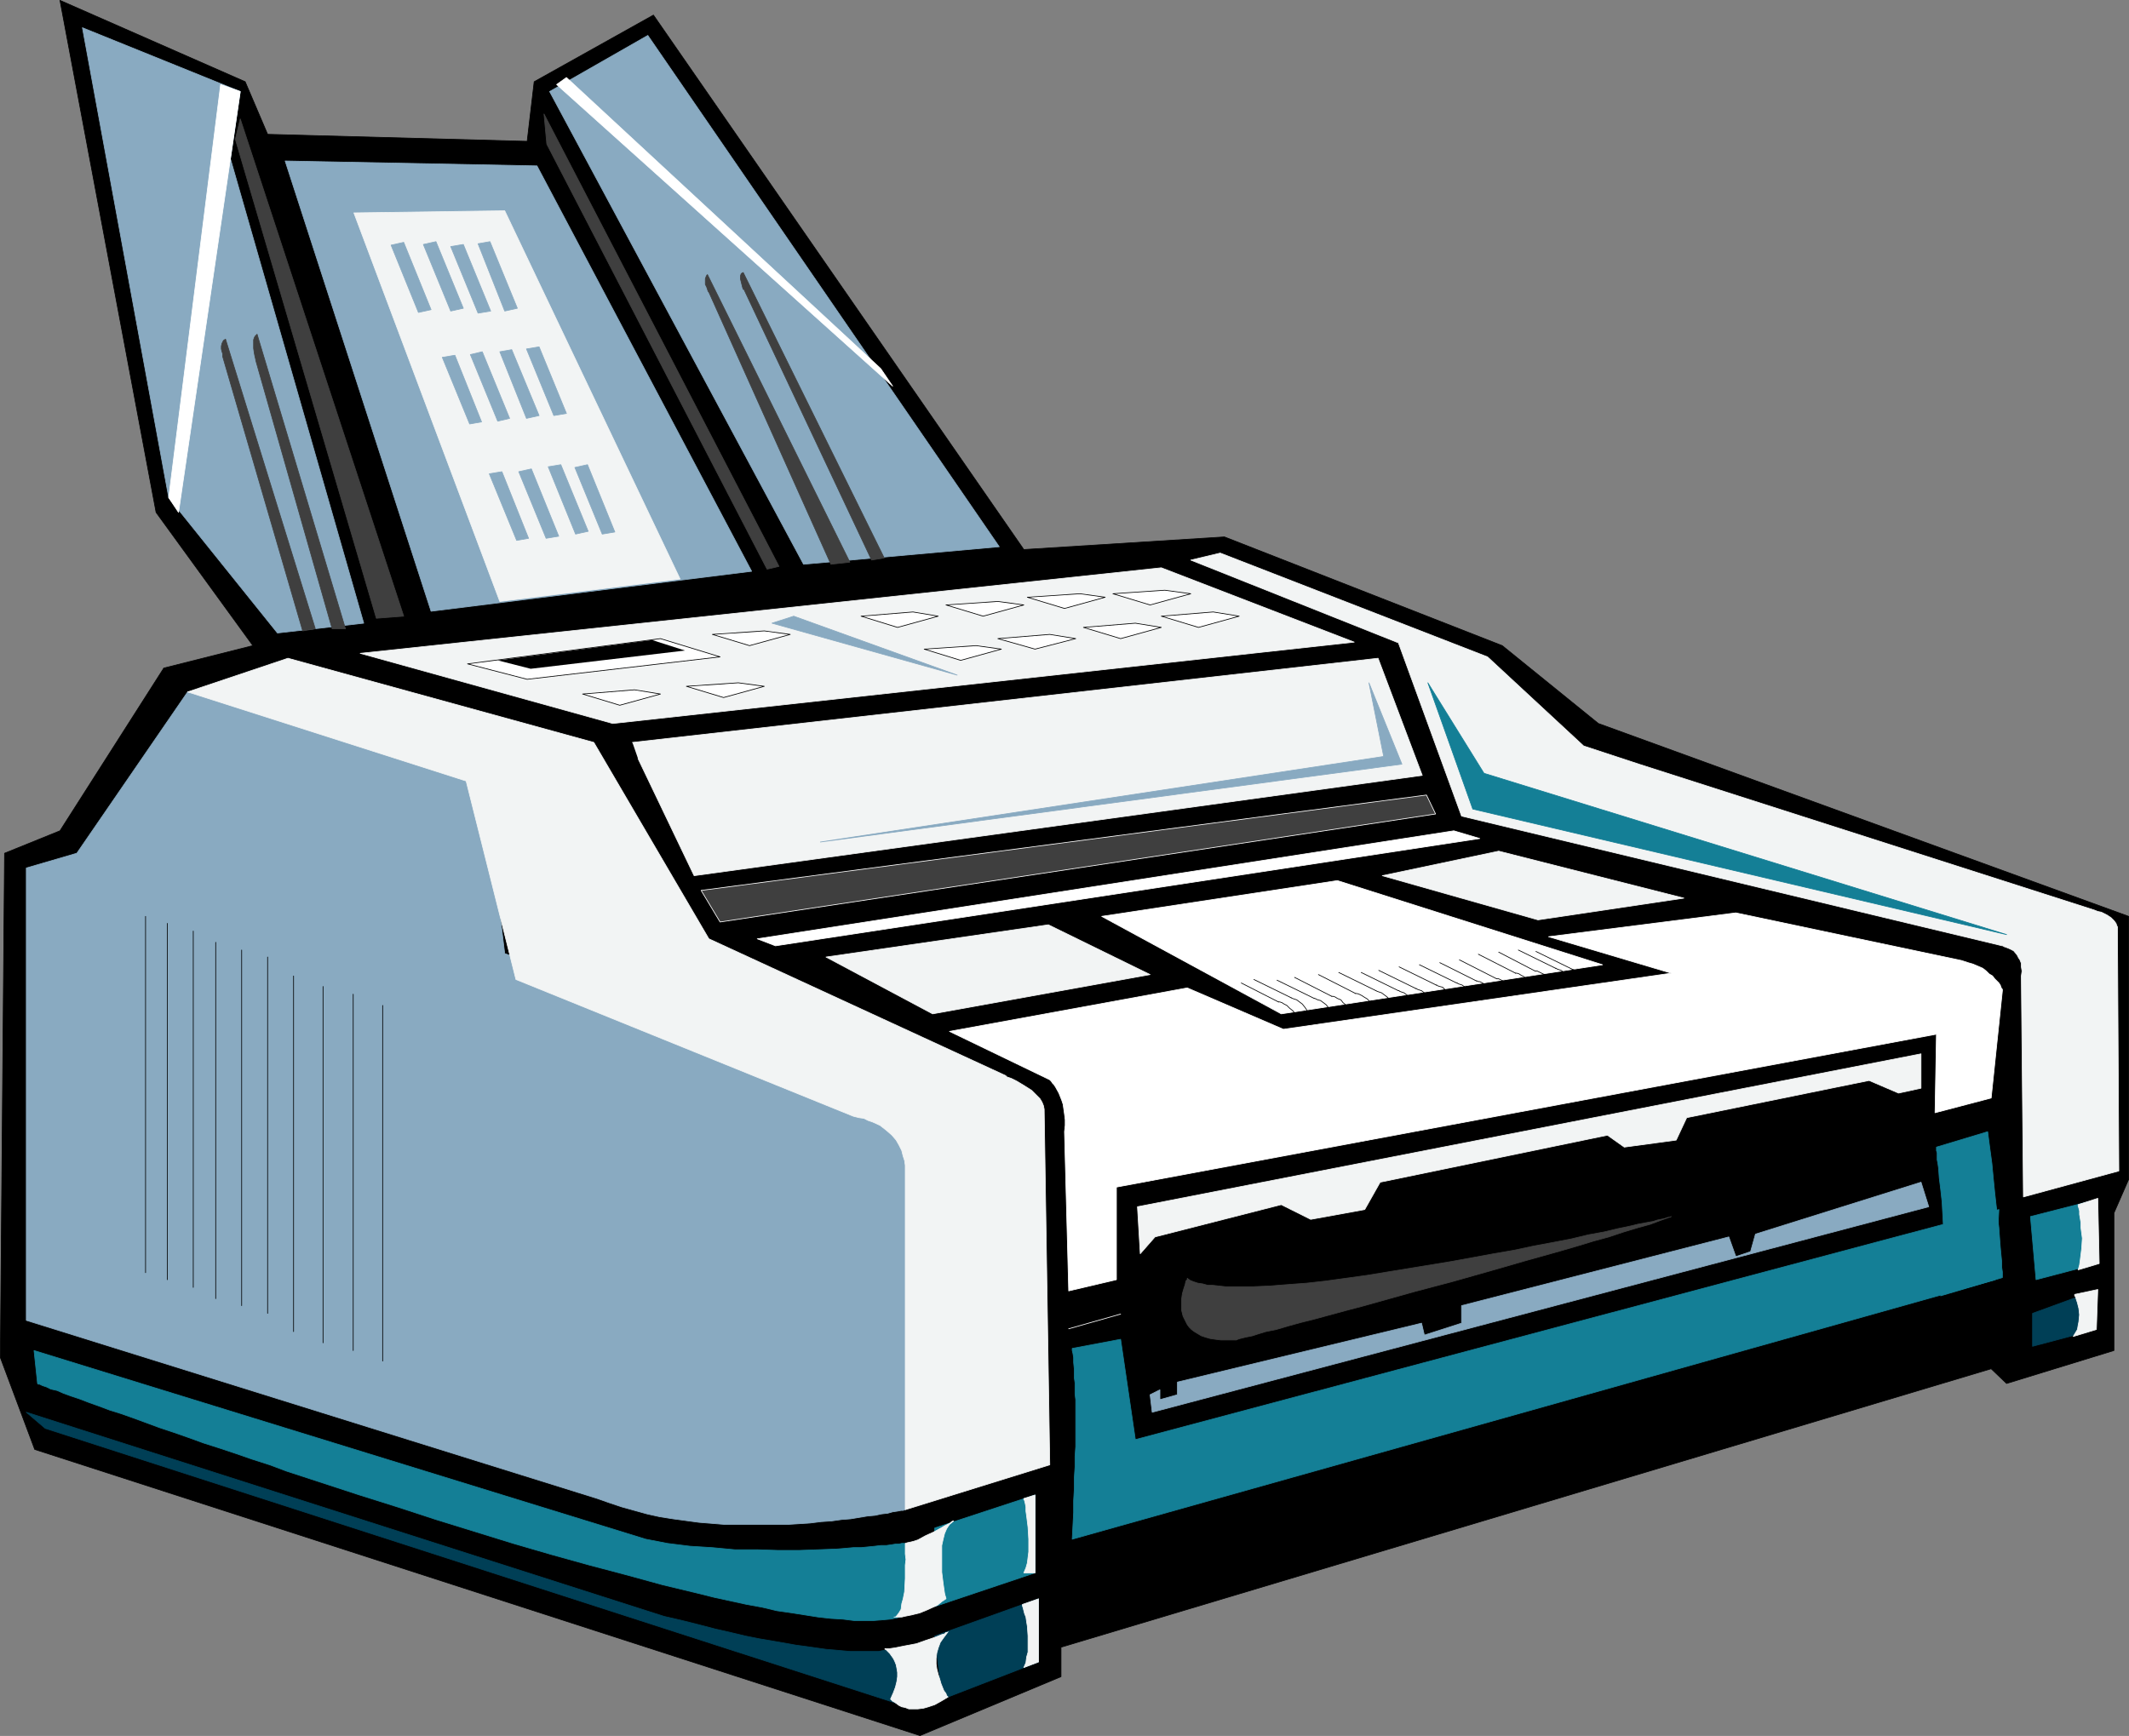 <?xml version="1.0" encoding="UTF-8" standalone="no"?>
<svg
   version="1.0"
   width="129.766mm"
   height="105.833mm"
   id="svg115"
   sodipodi:docname="FAX Machine 16.wmf"
   xmlns:inkscape="http://www.inkscape.org/namespaces/inkscape"
   xmlns:sodipodi="http://sodipodi.sourceforge.net/DTD/sodipodi-0.dtd"
   xmlns="http://www.w3.org/2000/svg"
   xmlns:svg="http://www.w3.org/2000/svg">
  <rect width="100%" height="100%" fill="#808080" stroke="none"/>
  <sodipodi:namedview
     id="namedview115"
     pagecolor="#ffffff"
     bordercolor="#000000"
     borderopacity="0.25"
     inkscape:showpageshadow="2"
     inkscape:pageopacity="0.0"
     inkscape:pagecheckerboard="0"
     inkscape:deskcolor="#d1d1d1"
     inkscape:document-units="mm" />
  <defs
     id="defs1">
    <pattern
       id="WMFhbasepattern"
       patternUnits="userSpaceOnUse"
       width="6"
       height="6"
       x="0"
       y="0" />
  </defs>
  <path
     style="fill:#000000;fill-opacity:1;fill-rule:evenodd;stroke:#000000;stroke-width:0.162px;stroke-linecap:round;stroke-linejoin:round;stroke-miterlimit:4;stroke-dasharray:none;stroke-opacity:1"
     d="M 13.817,0.081 35.956,118.061 l 22.301,30.707 -20.523,5.172 -23.917,37.495 -12.766,5.172 -0.97,116.202 7.918,21.172 203.939,65.939 32.482,-13.576 v -6.788 l 214.281,-64.162 3.555,3.394 24.725,-7.596 v -31.677 l 3.394,-7.758 V 211.151 l -122.169,-44.444 -22.139,-17.939 -63.994,-25.05 -46.218,2.909 -85.325,-123.152 -27.472,15.354 -1.616,13.737 -59.792,-1.616 -5.171,-12.121 z"
     id="path1" />
  <path
     style="fill:#89aac1;fill-opacity:1;fill-rule:evenodd;stroke:#89aac1;stroke-width:0.162px;stroke-linecap:round;stroke-linejoin:round;stroke-miterlimit:4;stroke-dasharray:none;stroke-opacity:1"
     d="m 208.545,347.879 h -0.162 l -0.323,0.162 h -0.485 l -0.808,0.162 -1.131,0.162 -1.131,0.323 -1.454,0.162 -1.454,0.323 -1.778,0.162 -1.939,0.323 -1.939,0.323 -2.101,0.162 -2.262,0.323 -2.424,0.162 -2.586,0.323 -2.586,0.162 -2.586,0.162 h -2.909 -5.656 -5.818 l -5.979,-0.485 -5.979,-0.808 -3.07,-0.485 -2.909,-0.646 -2.909,-0.808 -2.909,-0.808 -2.909,-0.97 -2.747,-0.97 L 6.06,304.242 V 200 l 11.635,-3.394 25.533,-37.172 67.872,17.939 5.171,42.343 89.203,32 0.162,0.162 0.162,0.323 0.323,0.485 0.485,0.646 0.323,0.808 0.646,0.97 0.485,1.131 0.485,1.131 0.97,2.586 0.485,1.293 0.323,1.455 0.162,1.455 0.162,1.455 -0.162,1.455 -0.162,1.293 v 0.808 0.97 1.293 1.616 l 0.162,1.939 v 2.101 l 0.162,2.586 v 2.586 l 0.162,2.909 v 2.909 3.232 3.232 l 0.162,3.394 v 6.949 14.061 3.394 l -0.162,3.232 v 3.232 l -0.162,3.071 -0.162,2.747 -0.162,2.747 -0.162,2.424 -0.323,2.101 -0.323,2.101 -0.162,1.616 -0.485,1.293 -0.162,0.485 z"
     id="path2" />
  <path
     style="fill:#003f56;fill-opacity:1;fill-rule:evenodd;stroke:#003f56;stroke-width:0.162px;stroke-linecap:round;stroke-linejoin:round;stroke-miterlimit:4;stroke-dasharray:none;stroke-opacity:1"
     d="m 6.06,325.414 4.363,3.717 198.121,64 -0.808,-13.576 h -0.162 l -0.323,0.162 -0.646,0.162 -1.131,0.162 -0.646,0.162 h -0.646 l -0.97,0.162 -0.808,0.162 h -1.131 -3.878 -1.616 l -1.778,-0.162 -1.778,-0.162 -1.939,-0.162 -2.262,-0.323 -2.262,-0.323 -2.424,-0.323 -2.747,-0.485 -2.747,-0.485 -2.909,-0.485 -3.232,-0.646 -3.394,-0.808 -3.555,-0.808 -3.717,-0.97 -3.878,-0.97 -4.202,-0.97 z"
     id="path3" />
  <path
     style="fill:#147f96;fill-opacity:1;fill-rule:evenodd;stroke:#147f96;stroke-width:0.162px;stroke-linecap:round;stroke-linejoin:round;stroke-miterlimit:4;stroke-dasharray:none;stroke-opacity:1"
     d="m 7.838,311.192 0.808,7.596 0.162,0.162 h 0.323 l 0.646,0.323 0.97,0.323 0.97,0.485 1.454,0.323 1.454,0.646 1.778,0.646 1.939,0.646 2.101,0.808 2.262,0.808 2.586,0.97 2.586,0.808 2.747,0.97 3.07,1.131 3.07,1.131 3.394,1.131 3.232,1.131 3.555,1.293 3.555,1.131 3.878,1.293 3.717,1.293 4.04,1.293 3.878,1.455 8.403,2.747 8.403,2.747 8.726,2.747 8.888,2.909 17.776,5.495 8.888,2.586 8.726,2.424 8.565,2.263 8.242,2.263 4.04,0.97 4.04,0.97 3.878,0.97 3.717,0.808 3.717,0.808 3.555,0.646 3.394,0.808 3.394,0.485 3.07,0.485 3.07,0.485 2.909,0.323 2.747,0.162 2.586,0.323 h 2.424 2.101 l 2.101,-0.162 1.778,-0.162 1.616,-0.323 1.454,-0.485 1.131,-0.485 -0.808,-16.162 h -0.162 -0.162 -0.485 l -0.646,0.162 h -0.808 l -0.97,0.162 -1.131,0.162 h -1.293 l -1.293,0.162 -1.616,0.162 -1.616,0.162 h -1.778 l -1.778,0.162 -1.939,0.162 -4.202,0.162 -4.525,0.162 H 179.295 l -4.848,-0.162 h -5.171 l -5.171,-0.485 -5.171,-0.323 -5.171,-0.646 -5.01,-0.97 z"
     id="path4" />
  <path
     style="fill:#003f56;fill-opacity:1;fill-rule:evenodd;stroke:#003f56;stroke-width:0.162px;stroke-linecap:round;stroke-linejoin:round;stroke-miterlimit:4;stroke-dasharray:none;stroke-opacity:1"
     d="m 215.332,376.97 1.778,14.545 22.139,-8.566 v -14.545 z"
     id="path5" />
  <path
     style="fill:#147f96;fill-opacity:1;fill-rule:evenodd;stroke:#147f96;stroke-width:0.162px;stroke-linecap:round;stroke-linejoin:round;stroke-miterlimit:4;stroke-dasharray:none;stroke-opacity:1"
     d="m 215.332,352.081 v 18.101 l 23.109,-7.758 v -17.939 z"
     id="path6" />
  <path
     style="fill:#147f96;fill-opacity:1;fill-rule:evenodd;stroke:#147f96;stroke-width:0.162px;stroke-linecap:round;stroke-linejoin:round;stroke-miterlimit:4;stroke-dasharray:none;stroke-opacity:1"
     d="m 247.005,354.667 212.665,-59.798 0.808,-16.162 -198.929,53.01 -3.394,-23.111 -11.15,2.101 v 0.162 0.323 l 0.162,0.646 0.162,0.97 v 1.131 l 0.162,1.616 v 0.97 0.97 l 0.162,1.131 v 1.293 1.293 l 0.162,1.293 v 10.828 l -0.162,2.263 v 2.424 l -0.162,2.424 v 2.586 l -0.162,2.747 v 2.747 l -0.162,3.071 z"
     id="path7" />
  <path
     style="fill:#147f96;fill-opacity:1;fill-rule:evenodd;stroke:#147f96;stroke-width:0.162px;stroke-linecap:round;stroke-linejoin:round;stroke-miterlimit:4;stroke-dasharray:none;stroke-opacity:1"
     d="m 461.287,294.384 v -0.162 -0.485 -0.646 l -0.162,-1.131 v -1.293 l -0.162,-1.616 -0.162,-1.778 -0.162,-2.101 -0.162,-2.263 -0.323,-2.586 -0.323,-2.747 -0.323,-2.909 -0.323,-3.232 -0.323,-3.394 -0.485,-3.556 -0.485,-3.717 -11.797,3.556 v 0.162 0.162 0.485 l 0.162,0.485 v 0.808 0.808 l 0.162,0.808 0.162,1.131 0.162,2.263 0.323,2.586 0.323,2.909 0.162,2.909 0.323,5.98 0.162,2.909 v 2.586 2.586 l -0.162,0.97 v 0.97 l -0.162,0.97 -0.162,0.646 -0.162,0.646 -0.323,0.485 z"
     id="path8" />
  <path
     style="fill:#147f96;fill-opacity:1;fill-rule:evenodd;stroke:none"
     d="m 467.751,280.323 1.293,14.545 12.928,-3.394 -0.97,-14.545 z"
     id="path9" />
  <path
     style="fill:none;stroke:#147f96;stroke-width:0.162px;stroke-linecap:round;stroke-linejoin:round;stroke-miterlimit:4;stroke-dasharray:none;stroke-opacity:1"
     d="m 467.751,280.323 1.293,14.545 12.928,-3.394 -0.97,-14.545 -13.251,3.394"
     id="path10" />
  <path
     style="fill:#003f56;fill-opacity:1;fill-rule:evenodd;stroke:#003f56;stroke-width:0.162px;stroke-linecap:round;stroke-linejoin:round;stroke-miterlimit:4;stroke-dasharray:none;stroke-opacity:1"
     d="m 468.235,302.626 v 7.596 l 12.766,-3.394 -0.808,-8.566 z"
     id="path11" />
  <path
     style="fill:#f2f4f4;fill-opacity:1;fill-rule:evenodd;stroke:#f2f4f4;stroke-width:0.162px;stroke-linecap:round;stroke-linejoin:round;stroke-miterlimit:4;stroke-dasharray:none;stroke-opacity:1"
     d="m 43.228,159.434 23.109,-7.758 70.458,19.394 26.502,45.253 68.357,31.515 0.162,0.162 0.162,0.162 0.485,0.162 0.485,0.162 0.646,0.323 0.646,0.323 1.616,0.97 1.778,1.131 1.293,1.293 0.646,0.646 0.485,0.808 0.323,0.808 0.162,0.808 1.293,81.939 -33.29,10.343 v -76.444 -0.162 -0.323 -1.455 -0.97 l -0.162,-1.131 -0.323,-0.97 -0.323,-1.293 -0.646,-1.293 -0.646,-1.131 -0.97,-1.131 -1.293,-1.131 -1.454,-1.131 -1.778,-0.808 -0.97,-0.323 -0.97,-0.485 -1.131,-0.162 -1.293,-0.323 -77.73,-31.515 -11.474,-45.737 z"
     id="path12" />
  <path
     style="fill:#f2f4f4;fill-opacity:1;fill-rule:evenodd;stroke:#f2f4f4;stroke-width:0.162px;stroke-linecap:round;stroke-linejoin:round;stroke-miterlimit:4;stroke-dasharray:none;stroke-opacity:1"
     d="m 219.695,350.465 h -0.162 l -0.323,0.162 -0.323,0.323 -0.646,0.323 -0.646,0.323 -0.808,0.485 -1.778,0.97 -1.778,0.808 -1.778,0.97 -0.97,0.323 -0.646,0.162 -0.808,0.162 -0.485,0.162 v 0.646 0.808 0.97 l 0.162,1.293 -0.162,1.293 v 3.071 l -0.162,3.071 -0.323,1.616 -0.323,1.131 -0.162,1.293 -0.485,0.808 -0.485,0.646 -0.323,0.323 h -0.323 0.646 0.485 0.646 l 0.646,-0.162 1.616,-0.323 1.939,-0.485 1.939,-0.808 2.101,-0.97 0.97,-0.808 0.97,-0.646 v -0.162 l -0.162,-0.485 -0.162,-0.646 -0.162,-1.131 -0.162,-1.131 -0.162,-1.293 -0.162,-1.293 v -1.616 -3.071 -1.455 l 0.323,-1.455 0.323,-1.293 0.485,-1.131 0.646,-0.97 z"
     id="path13" />
  <path
     style="fill:#f2f4f4;fill-opacity:1;fill-rule:evenodd;stroke:#f2f4f4;stroke-width:0.162px;stroke-linecap:round;stroke-linejoin:round;stroke-miterlimit:4;stroke-dasharray:none;stroke-opacity:1"
     d="m 235.855,345.293 v 0.162 l 0.162,0.323 0.162,0.646 0.162,0.808 v 0.97 l 0.162,1.131 0.323,2.586 0.162,2.747 v 2.909 l -0.162,1.293 -0.162,1.293 -0.323,1.131 -0.485,1.131 h 2.586 v -17.939 z"
     id="path14" />
  <path
     style="fill:#f2f4f4;fill-opacity:1;fill-rule:evenodd;stroke:#f2f4f4;stroke-width:0.162px;stroke-linecap:round;stroke-linejoin:round;stroke-miterlimit:4;stroke-dasharray:none;stroke-opacity:1"
     d="m 235.532,369.697 v 0.162 0.162 l 0.162,0.485 0.162,0.646 0.162,0.646 0.323,0.808 0.162,1.131 0.162,0.97 0.162,2.263 v 2.424 1.293 l -0.323,1.131 -0.162,1.293 -0.485,1.131 3.394,-1.293 v -14.545 z"
     id="path15" />
  <path
     style="fill:#f2f4f4;fill-opacity:1;fill-rule:evenodd;stroke:#f2f4f4;stroke-width:0.162px;stroke-linecap:round;stroke-linejoin:round;stroke-miterlimit:4;stroke-dasharray:none;stroke-opacity:1"
     d="m 218.402,376 -0.162,0.162 h -0.323 l -0.323,0.323 -0.646,0.162 -0.808,0.323 -0.808,0.323 -1.939,0.646 -2.262,0.808 -2.586,0.485 -2.424,0.485 -1.131,0.162 h -1.131 v 0.162 h 0.162 l 0.323,0.323 0.323,0.323 0.323,0.323 0.808,1.131 0.323,0.646 0.323,0.808 0.162,0.808 0.162,0.97 v 0.97 l -0.162,1.131 -0.323,1.293 -0.485,1.293 -0.646,1.455 v 0 l 0.162,0.162 0.323,0.323 0.323,0.162 0.485,0.323 0.646,0.485 0.646,0.323 0.808,0.162 0.808,0.323 h 1.131 0.97 l 1.293,-0.162 1.131,-0.323 1.454,-0.485 1.454,-0.808 1.616,-0.97 -0.162,-0.162 -0.162,-0.162 -0.162,-0.485 -0.485,-0.646 -0.323,-0.808 -0.323,-0.808 -0.323,-1.131 -0.323,-0.97 -0.323,-1.293 -0.162,-1.131 v -1.293 l 0.162,-1.293 0.323,-1.131 0.485,-1.293 0.808,-1.131 z"
     id="path16" />
  <path
     style="fill:#f2f4f4;fill-opacity:1;fill-rule:evenodd;stroke:#f2f4f4;stroke-width:0.162px;stroke-linecap:round;stroke-linejoin:round;stroke-miterlimit:4;stroke-dasharray:none;stroke-opacity:1"
     d="m 483.264,276.121 -4.525,1.455 v 0 0.323 l 0.162,0.485 0.162,0.646 v 0.808 l 0.162,0.97 0.162,0.97 v 1.131 l 0.323,2.424 -0.162,2.424 -0.323,2.586 -0.162,1.131 -0.323,1.131 4.848,-1.455 z"
     id="path17" />
  <path
     style="fill:#f2f4f4;fill-opacity:1;fill-rule:evenodd;stroke:#f2f4f4;stroke-width:0.162px;stroke-linecap:round;stroke-linejoin:round;stroke-miterlimit:4;stroke-dasharray:none;stroke-opacity:1"
     d="m 483.264,297.131 -5.333,1.131 v 0.162 0.162 l 0.162,0.162 0.162,0.485 0.323,0.97 0.323,1.293 0.162,1.455 -0.162,1.616 -0.162,0.808 -0.162,0.97 -0.485,0.808 -0.485,0.808 5.333,-1.616 z"
     id="path18" />
  <path
     style="fill:#f2f4f4;fill-opacity:1;fill-rule:evenodd;stroke:#f2f4f4;stroke-width:0.162px;stroke-linecap:round;stroke-linejoin:round;stroke-miterlimit:4;stroke-dasharray:none;stroke-opacity:1"
     d="m 466.135,275.798 21.978,-5.98 -0.323,-56.081 v -0.162 l -0.162,-0.323 -0.162,-0.485 -0.485,-0.646 -0.646,-0.646 -0.97,-0.646 -0.646,-0.323 -0.646,-0.323 -0.808,-0.162 -0.808,-0.323 -104.878,-33.616 -12.766,-4.202 -22.139,-20.525 -61.57,-23.919 -6.787,1.616 47.834,19.071 14.544,39.919 124.593,29.899 h 0.162 l 0.162,0.162 0.485,0.162 0.808,0.323 0.97,0.485 0.808,0.97 0.323,0.646 0.323,0.485 0.323,0.808 v 0.808 l 0.162,0.97 -0.162,1.131 z"
     id="path19" />
  <path
     style="fill:#147f96;fill-opacity:1;fill-rule:evenodd;stroke:#147f96;stroke-width:0.162px;stroke-linecap:round;stroke-linejoin:round;stroke-miterlimit:4;stroke-dasharray:none;stroke-opacity:1"
     d="m 328.936,157.333 10.342,29.091 122.977,28.929 -120.392,-37.172 z"
     id="path20" />
  <path
     style="fill:#f2f4f4;fill-opacity:1;fill-rule:evenodd;stroke:none"
     d="m 146.975,174.788 12.928,26.99 167.741,-23.111 -10.181,-26.99 -171.781,19.394 z"
     id="path21" />
  <path
     style="fill:none;stroke:#f2f4f4;stroke-width:0.162px;stroke-linecap:round;stroke-linejoin:round;stroke-miterlimit:4;stroke-dasharray:none;stroke-opacity:1"
     d="m 146.975,174.788 12.928,26.99 167.741,-23.111 -10.181,-26.99 -171.781,19.394"
     id="path22" />
  <path
     style="fill:#89aac1;fill-opacity:1;fill-rule:evenodd;stroke:#89aac1;stroke-width:0.162px;stroke-linecap:round;stroke-linejoin:round;stroke-miterlimit:4;stroke-dasharray:none;stroke-opacity:1"
     d="m 315.362,157.333 7.595,18.747 -133.966,17.939 129.765,-19.717 z"
     id="path23" />
  <path
     style="fill:#f2f4f4;fill-opacity:1;fill-rule:evenodd;stroke:#f2f4f4;stroke-width:0.162px;stroke-linecap:round;stroke-linejoin:round;stroke-miterlimit:4;stroke-dasharray:none;stroke-opacity:1"
     d="M 141.157,166.707 311.968,147.96 267.529,130.828 82.982,150.545 Z"
     id="path24" />
  <path
     style="fill:#ffffff;fill-opacity:1;fill-rule:evenodd;stroke:#000000;stroke-width:0.162px;stroke-linecap:round;stroke-linejoin:round;stroke-miterlimit:4;stroke-dasharray:none;stroke-opacity:1"
     d="m 107.706,152.97 13.736,3.556 44.44,-5.172 -13.736,-4.202 z"
     id="path25" />
  <path
     style="fill:#000000;fill-opacity:1;fill-rule:evenodd;stroke:none"
     d="m 114.655,152.162 7.595,1.939 35.552,-4.202 -7.595,-2.424 z"
     id="path26" />
  <path
     style="fill:#89aac1;fill-opacity:1;fill-rule:evenodd;stroke:#89aac1;stroke-width:0.162px;stroke-linecap:round;stroke-linejoin:round;stroke-miterlimit:4;stroke-dasharray:none;stroke-opacity:1"
     d="m 177.841,143.596 42.662,11.96 -37.653,-13.576 z"
     id="path27" />
  <path
     style="fill:#ffffff;fill-opacity:1;fill-rule:evenodd;stroke:#000000;stroke-width:0.162px;stroke-linecap:round;stroke-linejoin:round;stroke-miterlimit:4;stroke-dasharray:none;stroke-opacity:1"
     d="m 134.209,159.919 8.565,2.586 9.373,-2.586 -5.979,-0.97 z"
     id="path28" />
  <path
     style="fill:#ffffff;fill-opacity:1;fill-rule:evenodd;stroke:#000000;stroke-width:0.162px;stroke-linecap:round;stroke-linejoin:round;stroke-miterlimit:4;stroke-dasharray:none;stroke-opacity:1"
     d="m 158.125,158.141 8.565,2.586 9.373,-2.586 -5.979,-0.808 z"
     id="path29" />
  <path
     style="fill:#ffffff;fill-opacity:1;fill-rule:evenodd;stroke:#000000;stroke-width:0.162px;stroke-linecap:round;stroke-linejoin:round;stroke-miterlimit:4;stroke-dasharray:none;stroke-opacity:1"
     d="m 198.364,141.98 8.403,2.586 9.373,-2.586 -5.818,-0.97 z"
     id="path30" />
  <path
     style="fill:#ffffff;fill-opacity:1;fill-rule:evenodd;stroke:#000000;stroke-width:0.162px;stroke-linecap:round;stroke-linejoin:round;stroke-miterlimit:4;stroke-dasharray:none;stroke-opacity:1"
     d="m 217.917,139.394 8.565,2.586 9.373,-2.586 -5.979,-0.808 z"
     id="path31" />
  <path
     style="fill:#ffffff;fill-opacity:1;fill-rule:evenodd;stroke:#000000;stroke-width:0.162px;stroke-linecap:round;stroke-linejoin:round;stroke-miterlimit:4;stroke-dasharray:none;stroke-opacity:1"
     d="m 236.663,137.616 8.565,2.586 9.373,-2.586 -5.818,-0.808 z"
     id="path32" />
  <path
     style="fill:#ffffff;fill-opacity:1;fill-rule:evenodd;stroke:#000000;stroke-width:0.162px;stroke-linecap:round;stroke-linejoin:round;stroke-miterlimit:4;stroke-dasharray:none;stroke-opacity:1"
     d="m 256.378,136.808 8.565,2.586 9.373,-2.586 -5.979,-0.808 z"
     id="path33" />
  <path
     style="fill:#ffffff;fill-opacity:1;fill-rule:evenodd;stroke:#000000;stroke-width:0.162px;stroke-linecap:round;stroke-linejoin:round;stroke-miterlimit:4;stroke-dasharray:none;stroke-opacity:1"
     d="m 267.529,141.98 8.565,2.586 9.373,-2.586 -5.979,-0.97 z"
     id="path34" />
  <path
     style="fill:#ffffff;fill-opacity:1;fill-rule:evenodd;stroke:#000000;stroke-width:0.162px;stroke-linecap:round;stroke-linejoin:round;stroke-miterlimit:4;stroke-dasharray:none;stroke-opacity:1"
     d="m 249.591,144.566 8.565,2.586 9.373,-2.586 -5.979,-0.97 z"
     id="path35" />
  <path
     style="fill:#ffffff;fill-opacity:1;fill-rule:evenodd;stroke:#000000;stroke-width:0.162px;stroke-linecap:round;stroke-linejoin:round;stroke-miterlimit:4;stroke-dasharray:none;stroke-opacity:1"
     d="m 229.876,147.151 8.565,2.424 9.373,-2.424 -5.979,-0.97 z"
     id="path36" />
  <path
     style="fill:#ffffff;fill-opacity:1;fill-rule:evenodd;stroke:#000000;stroke-width:0.162px;stroke-linecap:round;stroke-linejoin:round;stroke-miterlimit:4;stroke-dasharray:none;stroke-opacity:1"
     d="m 212.908,149.576 8.403,2.586 9.373,-2.586 -5.818,-0.808 z"
     id="path37" />
  <path
     style="fill:#ffffff;fill-opacity:1;fill-rule:evenodd;stroke:#000000;stroke-width:0.162px;stroke-linecap:round;stroke-linejoin:round;stroke-miterlimit:4;stroke-dasharray:none;stroke-opacity:1"
     d="m 164.105,146.182 8.565,2.586 9.373,-2.586 -5.979,-0.808 z"
     id="path38" />
  <path
     style="fill:none;stroke:#000000;stroke-width:0.162px;stroke-linecap:round;stroke-linejoin:round;stroke-miterlimit:4;stroke-dasharray:none;stroke-opacity:1"
     d="m 33.532,211.151 v 82.101"
     id="path39" />
  <path
     style="fill:none;stroke:#000000;stroke-width:0.162px;stroke-linecap:round;stroke-linejoin:round;stroke-miterlimit:4;stroke-dasharray:none;stroke-opacity:1"
     d="m 38.542,212.768 v 82.101"
     id="path40" />
  <path
     style="fill:none;stroke:#000000;stroke-width:0.162px;stroke-linecap:round;stroke-linejoin:round;stroke-miterlimit:4;stroke-dasharray:none;stroke-opacity:1"
     d="m 44.521,214.545 v 82.101"
     id="path41" />
  <path
     style="fill:none;stroke:#000000;stroke-width:0.162px;stroke-linecap:round;stroke-linejoin:round;stroke-miterlimit:4;stroke-dasharray:none;stroke-opacity:1"
     d="m 49.692,217.131 v 82.101"
     id="path42" />
  <path
     style="fill:none;stroke:#000000;stroke-width:0.162px;stroke-linecap:round;stroke-linejoin:round;stroke-miterlimit:4;stroke-dasharray:none;stroke-opacity:1"
     d="m 55.671,218.909 v 81.939"
     id="path43" />
  <path
     style="fill:none;stroke:#000000;stroke-width:0.162px;stroke-linecap:round;stroke-linejoin:round;stroke-miterlimit:4;stroke-dasharray:none;stroke-opacity:1"
     d="m 61.65,220.525 v 82.101"
     id="path44" />
  <path
     style="fill:none;stroke:#000000;stroke-width:0.162px;stroke-linecap:round;stroke-linejoin:round;stroke-miterlimit:4;stroke-dasharray:none;stroke-opacity:1"
     d="m 67.63,224.889 v 81.939"
     id="path45" />
  <path
     style="fill:none;stroke:#000000;stroke-width:0.162px;stroke-linecap:round;stroke-linejoin:round;stroke-miterlimit:4;stroke-dasharray:none;stroke-opacity:1"
     d="m 74.417,227.313 v 82.101"
     id="path46" />
  <path
     style="fill:none;stroke:#000000;stroke-width:0.162px;stroke-linecap:round;stroke-linejoin:round;stroke-miterlimit:4;stroke-dasharray:none;stroke-opacity:1"
     d="m 81.366,229.091 v 82.101"
     id="path47" />
  <path
     style="fill:none;stroke:#000000;stroke-width:0.162px;stroke-linecap:round;stroke-linejoin:round;stroke-miterlimit:4;stroke-dasharray:none;stroke-opacity:1"
     d="m 88.153,231.677 v 81.939"
     id="path48" />
  <path
     style="fill:#3f3f3f;fill-opacity:1;fill-rule:evenodd;stroke:none"
     d="m 161.519,205.172 4.363,7.273 164.832,-24.889 -2.101,-4.364 z"
     id="path49" />
  <path
     style="fill:none;stroke:#ffffff;stroke-width:0.162px;stroke-linecap:round;stroke-linejoin:round;stroke-miterlimit:4;stroke-dasharray:none;stroke-opacity:1"
     d="m 161.519,205.172 4.363,7.273 164.832,-24.889 -2.101,-4.364 -167.094,21.98"
     id="path50" />
  <path
     style="fill:none;stroke:#ffffff;stroke-width:0.162px;stroke-linecap:round;stroke-linejoin:round;stroke-miterlimit:4;stroke-dasharray:none;stroke-opacity:1"
     d="m 246.197,306.182 11.958,-3.394"
     id="path51" />
  <path
     style="fill:#ffffff;fill-opacity:1;fill-rule:evenodd;stroke:#ffffff;stroke-width:0.162px;stroke-linecap:round;stroke-linejoin:round;stroke-miterlimit:4;stroke-dasharray:none;stroke-opacity:1"
     d="m 246.197,297.455 10.989,-2.586 v -21.333 l 188.91,-35.232 -0.323,18.101 12.928,-3.394 2.586,-24.727 v 0 0 -0.323 l -0.162,-0.162 -0.162,-0.323 -0.162,-0.485 -0.323,-0.485 -0.485,-0.485 -0.485,-0.485 -0.485,-0.646 -0.808,-0.485 -0.646,-0.646 -0.808,-0.646 -1.131,-0.485 -1.131,-0.485 -1.131,-0.323 -1.454,-0.485 -52.035,-10.99 -43.147,5.495 28.28,8.404 -89.365,12.929 -22.139,-9.535 -54.782,10.02 23.109,11.152 v 0 l 0.162,0.162 0.162,0.162 0.323,0.485 0.323,0.323 0.323,0.485 0.808,1.455 0.323,0.808 0.323,0.808 0.323,0.97 0.162,1.131 0.162,1.131 0.162,1.293 v 1.293 l -0.162,1.455 z"
     id="path52" />
  <path
     style="fill:#ffffff;fill-opacity:1;fill-rule:evenodd;stroke:#ffffff;stroke-width:0.162px;stroke-linecap:round;stroke-linejoin:round;stroke-miterlimit:4;stroke-dasharray:none;stroke-opacity:1"
     d="m 253.793,211.151 41.37,22.465 74.013,-11.313 -61.085,-19.394 z"
     id="path53" />
  <path
     style="fill:#ffffff;fill-opacity:1;fill-rule:evenodd;stroke:#ffffff;stroke-width:0.162px;stroke-linecap:round;stroke-linejoin:round;stroke-miterlimit:4;stroke-dasharray:none;stroke-opacity:1"
     d="m 174.447,216.323 4.202,1.616 162.246,-24.727 -5.979,-1.778 z"
     id="path54" />
  <path
     style="fill:none;stroke:#000000;stroke-width:0.162px;stroke-linecap:round;stroke-linejoin:round;stroke-miterlimit:4;stroke-dasharray:none;stroke-opacity:1"
     d="m 288.86,225.697 8.565,4.202"
     id="path55" />
  <path
     style="fill:none;stroke:#000000;stroke-width:0.162px;stroke-linecap:round;stroke-linejoin:round;stroke-miterlimit:4;stroke-dasharray:none;stroke-opacity:1"
     d="m 297.424,229.899 v 0 l 0.323,0.162 0.485,0.162 0.485,0.162 0.646,0.485 0.646,0.485 0.646,0.808 0.646,0.97"
     id="path56" />
  <path
     style="fill:none;stroke:#000000;stroke-width:0.162px;stroke-linecap:round;stroke-linejoin:round;stroke-miterlimit:4;stroke-dasharray:none;stroke-opacity:1"
     d="m 285.951,226.505 8.565,4.364"
     id="path57" />
  <path
     style="fill:none;stroke:#000000;stroke-width:0.162px;stroke-linecap:round;stroke-linejoin:round;stroke-miterlimit:4;stroke-dasharray:none;stroke-opacity:1"
     d="m 294.516,230.869 h 0.162 0.162 l 0.485,0.162 0.485,0.323 0.646,0.323 0.646,0.646 0.808,0.646 0.646,0.97"
     id="path58" />
  <path
     style="fill:none;stroke:#000000;stroke-width:0.162px;stroke-linecap:round;stroke-linejoin:round;stroke-miterlimit:4;stroke-dasharray:none;stroke-opacity:1"
     d="m 294.192,225.859 8.565,4.202"
     id="path59" />
  <path
     style="fill:none;stroke:#000000;stroke-width:0.162px;stroke-linecap:round;stroke-linejoin:round;stroke-miterlimit:4;stroke-dasharray:none;stroke-opacity:1"
     d="m 302.757,230.061 h 0.162 l 0.323,0.162 0.323,0.162 0.646,0.162 0.646,0.485 0.646,0.485 0.646,0.808 0.646,0.97"
     id="path60" />
  <path
     style="fill:none;stroke:#000000;stroke-width:0.162px;stroke-linecap:round;stroke-linejoin:round;stroke-miterlimit:4;stroke-dasharray:none;stroke-opacity:1"
     d="m 298.232,225.212 8.565,4.364"
     id="path61" />
  <path
     style="fill:none;stroke:#000000;stroke-width:0.162px;stroke-linecap:round;stroke-linejoin:round;stroke-miterlimit:4;stroke-dasharray:none;stroke-opacity:1"
     d="m 306.797,229.576 h 0.162 0.162 l 0.485,0.162 0.485,0.323 0.808,0.323 0.485,0.646 0.808,0.646 0.646,0.97"
     id="path62" />
  <path
     style="fill:none;stroke:#000000;stroke-width:0.162px;stroke-linecap:round;stroke-linejoin:round;stroke-miterlimit:4;stroke-dasharray:none;stroke-opacity:1"
     d="m 303.727,224.566 8.565,4.364"
     id="path63" />
  <path
     style="fill:none;stroke:#000000;stroke-width:0.162px;stroke-linecap:round;stroke-linejoin:round;stroke-miterlimit:4;stroke-dasharray:none;stroke-opacity:1"
     d="m 312.292,228.929 h 0.162 0.162 l 0.485,0.162 0.646,0.323 0.485,0.323 0.808,0.485 0.646,0.808 0.646,0.97"
     id="path64" />
  <path
     style="fill:none;stroke:#000000;stroke-width:0.162px;stroke-linecap:round;stroke-linejoin:round;stroke-miterlimit:4;stroke-dasharray:none;stroke-opacity:1"
     d="m 308.413,224.081 8.565,4.202"
     id="path65" />
  <path
     style="fill:none;stroke:#000000;stroke-width:0.162px;stroke-linecap:round;stroke-linejoin:round;stroke-miterlimit:4;stroke-dasharray:none;stroke-opacity:1"
     d="m 316.978,228.283 v 0 l 0.323,0.162 0.485,0.162 0.485,0.162 0.646,0.485 0.646,0.485 0.646,0.808 0.646,0.97"
     id="path66" />
  <path
     style="fill:none;stroke:#000000;stroke-width:0.162px;stroke-linecap:round;stroke-linejoin:round;stroke-miterlimit:4;stroke-dasharray:none;stroke-opacity:1"
     d="m 313.584,224.081 8.565,4.202"
     id="path67" />
  <path
     style="fill:none;stroke:#000000;stroke-width:0.162px;stroke-linecap:round;stroke-linejoin:round;stroke-miterlimit:4;stroke-dasharray:none;stroke-opacity:1"
     d="m 322.149,228.283 h 0.162 l 0.162,0.162 0.485,0.162 0.485,0.162 0.646,0.485 0.646,0.485 0.646,0.808 0.646,0.97"
     id="path68" />
  <path
     style="fill:none;stroke:#000000;stroke-width:0.162px;stroke-linecap:round;stroke-linejoin:round;stroke-miterlimit:4;stroke-dasharray:none;stroke-opacity:1"
     d="m 317.624,223.596 8.565,4.202"
     id="path69" />
  <path
     style="fill:none;stroke:#000000;stroke-width:0.162px;stroke-linecap:round;stroke-linejoin:round;stroke-miterlimit:4;stroke-dasharray:none;stroke-opacity:1"
     d="m 326.189,227.798 h 0.162 l 0.162,0.162 0.485,0.162 0.485,0.162 0.646,0.485 0.646,0.485 0.646,0.808 0.808,0.97"
     id="path70" />
  <path
     style="fill:none;stroke:#000000;stroke-width:0.162px;stroke-linecap:round;stroke-linejoin:round;stroke-miterlimit:4;stroke-dasharray:none;stroke-opacity:1"
     d="m 322.311,222.788 8.565,4.202"
     id="path71" />
  <path
     style="fill:none;stroke:#000000;stroke-width:0.162px;stroke-linecap:round;stroke-linejoin:round;stroke-miterlimit:4;stroke-dasharray:none;stroke-opacity:1"
     d="m 330.876,226.99 h 0.162 l 0.162,0.162 0.485,0.162 0.646,0.162 0.485,0.485 0.646,0.485 0.808,0.808 0.646,0.97"
     id="path72" />
  <path
     style="fill:none;stroke:#000000;stroke-width:0.162px;stroke-linecap:round;stroke-linejoin:round;stroke-miterlimit:4;stroke-dasharray:none;stroke-opacity:1"
     d="m 326.997,222.303 8.565,4.202"
     id="path73" />
  <path
     style="fill:none;stroke:#000000;stroke-width:0.162px;stroke-linecap:round;stroke-linejoin:round;stroke-miterlimit:4;stroke-dasharray:none;stroke-opacity:1"
     d="m 335.562,226.505 h 0.162 l 0.162,0.162 0.485,0.162 0.485,0.162 0.646,0.485 0.646,0.485 0.808,0.808 0.646,0.97"
     id="path74" />
  <path
     style="fill:none;stroke:#000000;stroke-width:0.162px;stroke-linecap:round;stroke-linejoin:round;stroke-miterlimit:4;stroke-dasharray:none;stroke-opacity:1"
     d="m 331.684,221.818 8.403,4.202"
     id="path75" />
  <path
     style="fill:none;stroke:#000000;stroke-width:0.162px;stroke-linecap:round;stroke-linejoin:round;stroke-miterlimit:4;stroke-dasharray:none;stroke-opacity:1"
     d="m 340.087,226.02 h 0.162 l 0.323,0.162 h 0.323 l 0.646,0.323 0.646,0.485 0.646,0.485 0.646,0.808 0.646,0.808"
     id="path76" />
  <path
     style="fill:none;stroke:#000000;stroke-width:0.162px;stroke-linecap:round;stroke-linejoin:round;stroke-miterlimit:4;stroke-dasharray:none;stroke-opacity:1"
     d="m 336.208,221.172 8.565,4.364"
     id="path77" />
  <path
     style="fill:none;stroke:#000000;stroke-width:0.162px;stroke-linecap:round;stroke-linejoin:round;stroke-miterlimit:4;stroke-dasharray:none;stroke-opacity:1"
     d="m 344.773,225.535 h 0.162 0.323 l 0.323,0.162 0.646,0.323 0.485,0.323 0.808,0.646 0.646,0.646 0.646,0.97"
     id="path78" />
  <path
     style="fill:none;stroke:#000000;stroke-width:0.162px;stroke-linecap:round;stroke-linejoin:round;stroke-miterlimit:4;stroke-dasharray:none;stroke-opacity:1"
     d="m 340.572,219.879 8.565,4.364"
     id="path79" />
  <path
     style="fill:none;stroke:#000000;stroke-width:0.162px;stroke-linecap:round;stroke-linejoin:round;stroke-miterlimit:4;stroke-dasharray:none;stroke-opacity:1"
     d="m 349.136,224.242 h 0.162 0.162 l 0.485,0.162 0.485,0.323 0.646,0.323 0.646,0.646 0.646,0.646 0.808,0.97"
     id="path80" />
  <path
     style="fill:none;stroke:#000000;stroke-width:0.162px;stroke-linecap:round;stroke-linejoin:round;stroke-miterlimit:4;stroke-dasharray:none;stroke-opacity:1"
     d="m 345.258,219.394 8.403,4.364"
     id="path81" />
  <path
     style="fill:none;stroke:#000000;stroke-width:0.162px;stroke-linecap:round;stroke-linejoin:round;stroke-miterlimit:4;stroke-dasharray:none;stroke-opacity:1"
     d="m 353.661,223.758 h 0.162 0.323 l 0.323,0.162 0.646,0.323 0.646,0.323 0.646,0.646 0.646,0.646 0.646,0.97"
     id="path82" />
  <path
     style="fill:none;stroke:#000000;stroke-width:0.162px;stroke-linecap:round;stroke-linejoin:round;stroke-miterlimit:4;stroke-dasharray:none;stroke-opacity:1"
     d="m 349.783,218.909 8.565,4.202"
     id="path83" />
  <path
     style="fill:none;stroke:#000000;stroke-width:0.162px;stroke-linecap:round;stroke-linejoin:round;stroke-miterlimit:4;stroke-dasharray:none;stroke-opacity:1"
     d="m 358.348,223.111 h 0.162 l 0.162,0.162 0.485,0.162 0.485,0.162 0.646,0.485 0.646,0.485 0.646,0.808 0.646,0.808"
     id="path84" />
  <path
     style="fill:none;stroke:#000000;stroke-width:0.162px;stroke-linecap:round;stroke-linejoin:round;stroke-miterlimit:4;stroke-dasharray:none;stroke-opacity:1"
     d="m 353.823,219.232 8.565,4.202"
     id="path85" />
  <path
     style="fill:none;stroke:#000000;stroke-width:0.162px;stroke-linecap:round;stroke-linejoin:round;stroke-miterlimit:4;stroke-dasharray:none;stroke-opacity:1"
     d="m 362.388,223.434 h 0.162 l 0.323,0.162 0.323,0.162 0.646,0.162 0.485,0.485 0.808,0.485 0.646,0.808 0.646,0.97"
     id="path86" />
  <path
     style="fill:#f2f4f4;fill-opacity:1;fill-rule:evenodd;stroke:#f2f4f4;stroke-width:0.162px;stroke-linecap:round;stroke-linejoin:round;stroke-miterlimit:4;stroke-dasharray:none;stroke-opacity:1"
     d="m 318.432,201.778 35.875,10.182 33.613,-5.01 -42.662,-10.828 z"
     id="path87" />
  <path
     style="fill:#f2f4f4;fill-opacity:1;fill-rule:evenodd;stroke:#f2f4f4;stroke-width:0.162px;stroke-linecap:round;stroke-linejoin:round;stroke-miterlimit:4;stroke-dasharray:none;stroke-opacity:1"
     d="m 190.284,220.525 51.227,-7.434 23.432,11.475 -50.096,9.051 z"
     id="path88" />
  <path
     style="fill:#f2f4f4;fill-opacity:1;fill-rule:evenodd;stroke:#f2f4f4;stroke-width:0.162px;stroke-linecap:round;stroke-linejoin:round;stroke-miterlimit:4;stroke-dasharray:none;stroke-opacity:1"
     d="m 262.034,278.061 0.646,10.828 3.394,-3.879 29.088,-7.434 6.787,3.394 12.443,-2.263 3.555,-6.303 52.358,-10.828 3.878,2.747 11.958,-1.616 2.424,-5.172 42.016,-8.566 6.787,2.909 5.171,-1.131 v -7.919 z"
     id="path89" />
  <path
     style="fill:#89aac1;fill-opacity:1;fill-rule:evenodd;stroke:#89aac1;stroke-width:0.162px;stroke-linecap:round;stroke-linejoin:round;stroke-miterlimit:4;stroke-dasharray:none;stroke-opacity:1"
     d="m 264.943,321.374 2.262,-1.131 v 2.263 l 4.04,-1.131 v -2.909 l 56.237,-13.576 0.646,2.747 8.565,-2.747 v -4.04 l 61.57,-15.838 1.616,4.525 3.394,-1.131 1.131,-4.04 38.138,-11.96 1.778,5.657 -178.891,47.354 z"
     id="path90" />
  <path
     style="fill:#3f3f3f;fill-opacity:1;fill-rule:evenodd;stroke:#3f3f3f;stroke-width:0.162px;stroke-linecap:round;stroke-linejoin:round;stroke-miterlimit:4;stroke-dasharray:none;stroke-opacity:1"
     d="m 273.508,294.545 v 0.162 0.162 l -0.323,0.323 -0.162,0.808 -0.323,0.97 -0.323,1.131 -0.162,1.131 v 1.293 1.455 l 0.323,1.293 0.646,1.293 0.323,0.646 0.485,0.646 0.485,0.485 0.646,0.485 0.808,0.485 0.808,0.485 0.97,0.323 1.131,0.323 1.131,0.162 1.293,0.162 h 1.454 1.616 v 0 h 0.162 0.323 l 0.323,-0.162 0.485,-0.162 0.646,-0.162 0.646,-0.162 0.808,-0.162 0.808,-0.162 0.97,-0.323 2.101,-0.646 2.424,-0.485 2.747,-0.808 2.909,-0.808 3.232,-0.808 3.555,-0.97 3.555,-0.97 3.717,-0.97 4.04,-1.131 4.04,-1.131 4.04,-1.131 8.565,-2.263 8.565,-2.424 8.403,-2.424 4.04,-1.131 4.04,-1.131 3.878,-1.131 3.717,-1.131 3.555,-0.97 3.394,-1.131 3.232,-0.97 2.909,-0.808 2.586,-0.97 2.262,-0.808 v 0 l -0.323,0.162 h -0.323 l -0.485,0.162 -0.485,0.162 -0.808,0.162 -0.808,0.162 -0.97,0.323 -0.97,0.162 -2.586,0.485 -1.293,0.323 -1.454,0.323 -1.616,0.323 -3.394,0.808 -3.555,0.646 -4.04,0.97 -4.202,0.808 -4.363,0.808 -4.525,0.97 -4.686,0.808 -9.696,1.778 -9.858,1.616 -9.858,1.616 -4.686,0.646 -4.686,0.646 -4.363,0.485 -4.363,0.323 -4.04,0.323 -3.717,0.162 h -3.555 -1.616 -1.454 l -1.454,-0.162 -1.454,-0.162 h -1.131 l -1.131,-0.323 -1.131,-0.162 -0.97,-0.323 -0.808,-0.323 z"
     id="path91" />
  <path
     style="fill:#89aac1;fill-opacity:1;fill-rule:evenodd;stroke:#89aac1;stroke-width:0.162px;stroke-linecap:round;stroke-linejoin:round;stroke-miterlimit:4;stroke-dasharray:none;stroke-opacity:1"
     d="M 18.988,6.384 38.865,114.667 63.913,145.859 83.79,143.596 53.086,36.606 55.348,21.091 Z"
     id="path92" />
  <path
     style="fill:#89aac1;fill-opacity:1;fill-rule:evenodd;stroke:#89aac1;stroke-width:0.162px;stroke-linecap:round;stroke-linejoin:round;stroke-miterlimit:4;stroke-dasharray:none;stroke-opacity:1"
     d="M 65.69,37.091 99.303,140.848 173.154,131.636 123.705,38.222 Z"
     id="path93" />
  <path
     style="fill:#89aac1;fill-opacity:1;fill-rule:evenodd;stroke:#89aac1;stroke-width:0.162px;stroke-linecap:round;stroke-linejoin:round;stroke-miterlimit:4;stroke-dasharray:none;stroke-opacity:1"
     d="m 126.613,21.091 58.499,108.929 45.086,-4.04 L 149.237,8.162 Z"
     id="path94" />
  <path
     style="fill:#3f3f3f;fill-opacity:1;fill-rule:evenodd;stroke:#3f3f3f;stroke-width:0.162px;stroke-linecap:round;stroke-linejoin:round;stroke-miterlimit:4;stroke-dasharray:none;stroke-opacity:1"
     d="M 55.348,27.394 93.001,141.98 86.698,142.465 54.217,32.081 Z"
     id="path95" />
  <path
     style="fill:#3f3f3f;fill-opacity:1;fill-rule:evenodd;stroke:#3f3f3f;stroke-width:0.162px;stroke-linecap:round;stroke-linejoin:round;stroke-miterlimit:4;stroke-dasharray:none;stroke-opacity:1"
     d="m 125.321,26.263 0.646,6.949 50.742,97.939 2.747,-0.646 z"
     id="path96" />
  <path
     style="fill:#ffffff;fill-opacity:1;fill-rule:evenodd;stroke:#ffffff;stroke-width:0.162px;stroke-linecap:round;stroke-linejoin:round;stroke-miterlimit:4;stroke-dasharray:none;stroke-opacity:1"
     d="m 50.823,19.475 -11.958,95.192 2.262,3.394 14.221,-96.97 z"
     id="path97" />
  <path
     style="fill:#ffffff;fill-opacity:1;fill-rule:evenodd;stroke:#ffffff;stroke-width:0.162px;stroke-linecap:round;stroke-linejoin:round;stroke-miterlimit:4;stroke-dasharray:none;stroke-opacity:1"
     d="m 128.229,19.475 2.262,-1.616 72.397,67.071 2.747,4.04 z"
     id="path98" />
  <path
     style="fill:#3f3f3f;fill-opacity:1;fill-rule:evenodd;stroke:#3f3f3f;stroke-width:0.162px;stroke-linecap:round;stroke-linejoin:round;stroke-miterlimit:4;stroke-dasharray:none;stroke-opacity:1"
     d="M 69.73,145.374 51.308,82.182 V 82.02 81.535 l -0.162,-0.485 -0.162,-0.646 v -0.646 l 0.162,-0.646 0.323,-0.646 0.485,-0.323 20.685,66.747 z"
     id="path99" />
  <path
     style="fill:#3f3f3f;fill-opacity:1;fill-rule:evenodd;stroke:#3f3f3f;stroke-width:0.162px;stroke-linecap:round;stroke-linejoin:round;stroke-miterlimit:4;stroke-dasharray:none;stroke-opacity:1"
     d="M 76.518,144.889 58.903,82.99 v 0 -0.162 l -0.162,-0.646 -0.162,-0.808 -0.162,-1.131 v -0.97 -0.97 l 0.162,-0.485 0.162,-0.323 0.162,-0.162 0.323,-0.323 20.362,67.879 z"
     id="path100" />
  <path
     style="fill:#3f3f3f;fill-opacity:1;fill-rule:evenodd;stroke:#3f3f3f;stroke-width:0.162px;stroke-linecap:round;stroke-linejoin:round;stroke-miterlimit:4;stroke-dasharray:none;stroke-opacity:1"
     d="m 191.415,130.02 -28.118,-62.707 -0.162,-0.162 -0.162,-0.485 -0.162,-0.485 -0.323,-0.646 V 64.889 64.242 l 0.162,-0.485 0.162,-0.323 0.162,-0.162 32.805,66.263 z"
     id="path101" />
  <path
     style="fill:#3f3f3f;fill-opacity:1;fill-rule:evenodd;stroke:#3f3f3f;stroke-width:0.162px;stroke-linecap:round;stroke-linejoin:round;stroke-miterlimit:4;stroke-dasharray:none;stroke-opacity:1"
     d="M 200.788,129.05 171.377,66.667 h -0.162 l -0.162,-0.485 -0.162,-0.646 -0.162,-0.646 -0.162,-0.646 v -0.646 l 0.162,-0.485 0.162,-0.162 0.323,-0.162 32.482,65.778 z"
     id="path102" />
  <path
     style="fill:#f2f4f4;fill-opacity:1;fill-rule:evenodd;stroke:#f2f4f4;stroke-width:0.162px;stroke-linecap:round;stroke-linejoin:round;stroke-miterlimit:4;stroke-dasharray:none;stroke-opacity:1"
     d="m 81.527,49.05 33.613,89.535 41.531,-5.172 -40.4,-84.848 z"
     id="path103" />
  <path
     style="fill:#89aac1;fill-opacity:1;fill-rule:evenodd;stroke:#89aac1;stroke-width:0.162px;stroke-linecap:round;stroke-linejoin:round;stroke-miterlimit:4;stroke-dasharray:none;stroke-opacity:1"
     d="M 90.092,56.485 96.394,72 99.303,71.354 93.001,55.838 Z"
     id="path104" />
  <path
     style="fill:#89aac1;fill-opacity:1;fill-rule:evenodd;stroke:#89aac1;stroke-width:0.162px;stroke-linecap:round;stroke-linejoin:round;stroke-miterlimit:4;stroke-dasharray:none;stroke-opacity:1"
     d="m 97.525,56.323 6.302,15.354 2.909,-0.646 -6.302,-15.354 z"
     id="path105" />
  <path
     style="fill:#89aac1;fill-opacity:1;fill-rule:evenodd;stroke:#89aac1;stroke-width:0.162px;stroke-linecap:round;stroke-linejoin:round;stroke-miterlimit:4;stroke-dasharray:none;stroke-opacity:1"
     d="m 103.828,56.808 6.302,15.354 2.909,-0.485 -6.302,-15.354 z"
     id="path106" />
  <path
     style="fill:#89aac1;fill-opacity:1;fill-rule:evenodd;stroke:#89aac1;stroke-width:0.162px;stroke-linecap:round;stroke-linejoin:round;stroke-miterlimit:4;stroke-dasharray:none;stroke-opacity:1"
     d="m 110.13,56.162 6.141,15.515 2.909,-0.646 -6.302,-15.354 z"
     id="path107" />
  <path
     style="fill:#89aac1;fill-opacity:1;fill-rule:evenodd;stroke:#89aac1;stroke-width:0.162px;stroke-linecap:round;stroke-linejoin:round;stroke-miterlimit:4;stroke-dasharray:none;stroke-opacity:1"
     d="m 121.281,80.404 6.302,15.354 2.909,-0.485 -6.302,-15.354 z"
     id="path108" />
  <path
     style="fill:#89aac1;fill-opacity:1;fill-rule:evenodd;stroke:#89aac1;stroke-width:0.162px;stroke-linecap:round;stroke-linejoin:round;stroke-miterlimit:4;stroke-dasharray:none;stroke-opacity:1"
     d="m 115.14,81.05 6.141,15.354 2.909,-0.646 -6.302,-15.192 z"
     id="path109" />
  <path
     style="fill:#89aac1;fill-opacity:1;fill-rule:evenodd;stroke:#89aac1;stroke-width:0.162px;stroke-linecap:round;stroke-linejoin:round;stroke-miterlimit:4;stroke-dasharray:none;stroke-opacity:1"
     d="m 108.353,81.697 6.302,15.354 2.747,-0.646 -6.302,-15.354 z"
     id="path110" />
  <path
     style="fill:#89aac1;fill-opacity:1;fill-rule:evenodd;stroke:#89aac1;stroke-width:0.162px;stroke-linecap:round;stroke-linejoin:round;stroke-miterlimit:4;stroke-dasharray:none;stroke-opacity:1"
     d="m 101.889,82.343 6.302,15.354 2.747,-0.485 -6.141,-15.354 z"
     id="path111" />
  <path
     style="fill:#89aac1;fill-opacity:1;fill-rule:evenodd;stroke:#89aac1;stroke-width:0.162px;stroke-linecap:round;stroke-linejoin:round;stroke-miterlimit:4;stroke-dasharray:none;stroke-opacity:1"
     d="m 112.716,109.172 6.302,15.354 2.747,-0.485 -6.141,-15.354 z"
     id="path112" />
  <path
     style="fill:#89aac1;fill-opacity:1;fill-rule:evenodd;stroke:#89aac1;stroke-width:0.162px;stroke-linecap:round;stroke-linejoin:round;stroke-miterlimit:4;stroke-dasharray:none;stroke-opacity:1"
     d="m 119.503,108.687 6.302,15.354 2.909,-0.485 -6.302,-15.515 z"
     id="path113" />
  <path
     style="fill:#89aac1;fill-opacity:1;fill-rule:evenodd;stroke:#89aac1;stroke-width:0.162px;stroke-linecap:round;stroke-linejoin:round;stroke-miterlimit:4;stroke-dasharray:none;stroke-opacity:1"
     d="m 126.29,107.556 6.302,15.515 2.909,-0.646 -6.302,-15.354 z"
     id="path114" />
  <path
     style="fill:#89aac1;fill-opacity:1;fill-rule:evenodd;stroke:#89aac1;stroke-width:0.162px;stroke-linecap:round;stroke-linejoin:round;stroke-miterlimit:4;stroke-dasharray:none;stroke-opacity:1"
     d="m 132.431,107.717 6.302,15.354 2.909,-0.485 -6.302,-15.515 z"
     id="path115" />
</svg>
